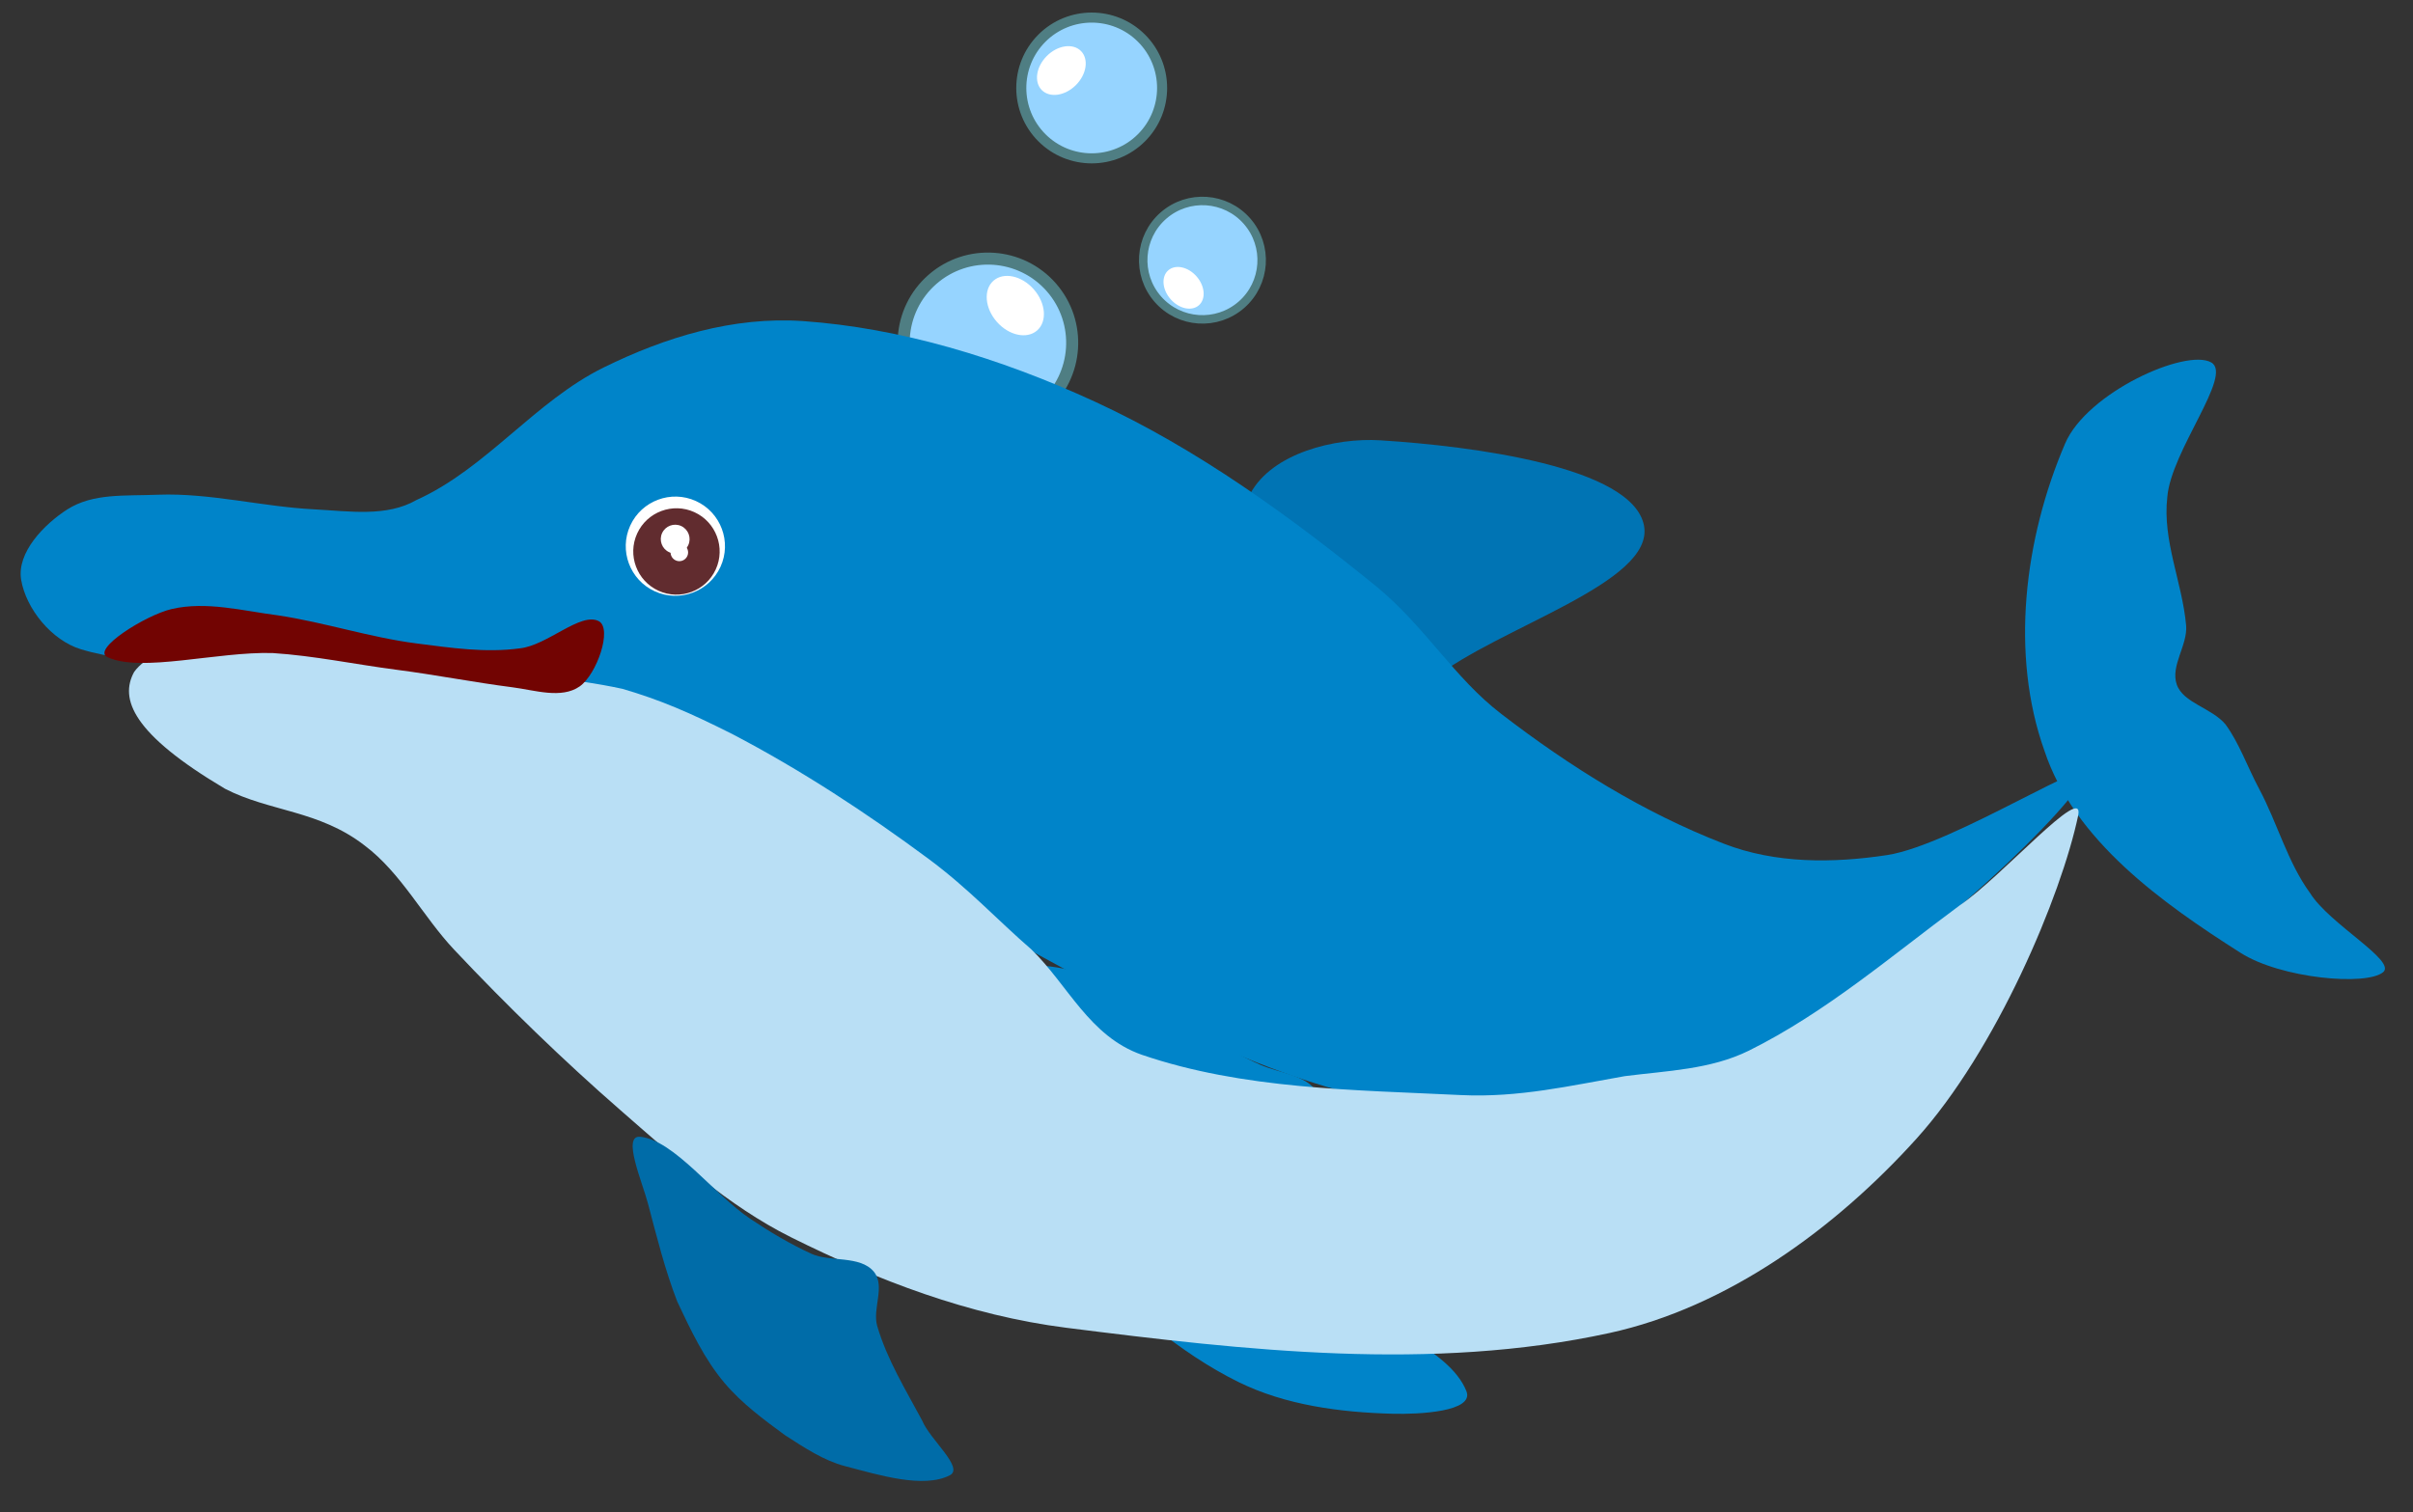 <svg version="1.1" width="209" height="131" viewBox="1 4 209 131" xmlns="http://www.w3.org/2000/svg" xmlns:xlink="http://www.w3.org/1999/xlink">
  <rect x="1" y="4" width="209" height="131" fill="#333333" stroke="none"/>
  <!-- Exported by Scratch - http://scratch.mit.edu/ -->
  <g id="ID0.3197706500068307" transform="matrix(0.989, 0, 0, 0.989, 0.4, -0.4)">
    <g id="ID0.24890166614204645">
      <path id="ID0.5602954248897731" fill="#96D4FF" stroke="#4F7E83" stroke-width="2" d="M 157 285 C 160.862 285 164.362 286.569 166.897 289.103 C 169.431 291.638 171 295.138 171 299 C 171 302.862 169.431 306.362 166.897 308.897 C 164.362 311.431 160.862 313 157 313 C 153.138 313 149.638 311.431 147.103 308.897 C 144.569 306.362 143 302.862 143 299 C 143 295.138 144.569 291.638 147.103 289.103 C 149.638 286.569 153.138 285 157 285 Z " transform="matrix(0.347, 0.397, -0.397, 0.347, 151.35, -131.6)"/>
      <path id="ID0.026205711532384157" fill="#FFFFFF" stroke="none" d="M 157.875 290.250 C 159.220 290.250 160.439 290.656 161.321 291.312 C 162.204 291.969 162.750 292.875 162.750 293.875 C 162.750 294.875 162.204 295.781 161.321 296.438 C 160.439 297.094 159.220 297.500 157.875 297.500 C 156.530 297.500 155.311 297.094 154.429 296.438 C 153.546 295.781 153 294.875 153 293.875 C 153 292.875 153.546 291.969 154.429 291.312 C 155.311 290.656 156.530 290.250 157.875 290.250 Z " transform="matrix(0.392, 0.447, -0.447, 0.392, 159, -154.55)"/>
    </g>
    <g id="ID0.13005974842235446">
      <path id="ID0.042643893510103226" fill="#0074B4" stroke="none" stroke-linecap="round" d="M 345.500 43.500 C 352.226 40.920 364.285 37.186 367 41 C 369.641 44.721 359.934 52.951 357 58.750 C 356.240 60.259 356.356 62.300 355.315 63.522 C 354.274 64.744 352.836 65.500 351.250 65.500 C 349.664 65.500 348.226 64.744 347.185 63.522 C 346.144 62.300 346.457 60.133 345.500 58.750 C 343.657 56.129 338.232 54.934 338 51.500 C 338.232 47.912 342.204 44.763 345.500 43.500 Z " transform="matrix(1.02, 0.466, -0.466, 1.02, -210.65, -162.35)"/>
      <path id="ID0.2613167092204094" fill="#0084C9" stroke="none" stroke-linecap="round" d="M 331.500 58 C 340.311 58.032 349.029 59.803 357.500 62 C 362.281 63.275 365.981 65.969 370.500 67 C 377.140 68.536 383.821 69.391 390.500 69 C 394.861 68.748 398.933 66.835 402.500 64.500 C 406.907 61.595 414.259 49.896 414 52.500 C 413.607 57.068 406.879 72.390 401 81 C 398.213 85.071 393.472 87.202 389.500 90 C 384.456 93.045 379.690 97.290 374 98.500 C 364.068 100.616 353.576 99.708 343.500 99 C 336.495 98.501 330.107 94.690 323 94 C 317.366 93.448 312.435 92.811 306 94.500 C 297.405 96.586 289.223 100.280 281 103.500 C 276.539 105.248 272.143 107.884 267.500 108.500 C 265.141 108.817 262.298 107.412 261 105.500 C 259.797 103.705 260.835 100.810 262 99 C 263.311 96.993 265.622 96.206 268 95 C 271.622 93.188 275.736 92.491 279.500 91 C 282.122 89.969 284.940 89.188 286.500 87 C 290.451 82.471 291.701 76.148 295.500 71.500 C 298.871 67.379 303.008 63.674 308.172 61.737 C 315.215 59.103 323.241 57.971 331.500 58 Z " transform="matrix(1.02, 0.466, -0.466, 1.02, -214.6, -174)"/>
      <path id="ID0.2703171642497182" fill="#0084C9" stroke="none" stroke-linecap="round" d="M 402 11 C 403.979 11.181 402.002 18.582 403.250 22 C 404.314 25.262 407.082 27.571 408.750 30.500 C 409.510 31.851 408.932 33.874 410 35 C 411.060 36.113 413.210 35.527 414.750 36.250 C 416.348 37.139 417.679 38.552 419.250 39.750 C 421.646 41.579 423.648 44.040 426.250 45.500 C 428.623 47.076 434.615 47.495 434 48.750 C 433.250 50.288 426.954 52.513 423.250 52 C 416.053 51.002 407.785 49.418 402.750 44 C 397.201 38.286 394.443 29.644 394.250 21.500 C 394.148 17.156 399.740 10.797 402 11 Z " transform="matrix(1.02, 0.466, -0.466, 1.02, -210.65, -162.35)"/>
      <path id="ID0.23363662092015147" fill="#0084C9" stroke="none" stroke-linecap="round" d="M 307.500 93 C 313.403 90.529 320.479 92.813 326.750 92.750 C 328.416 92.733 330.398 91.938 331.750 92.900 C 333.256 93.980 333.414 96.219 334.500 97.750 C 336.083 100.422 337.077 103.815 339.750 105.500 C 343.355 107.777 349.277 106.663 352 109.250 C 353.261 110.451 349.368 112.456 347.500 113.250 C 343.730 114.855 339.599 116.125 335.500 116 C 330.373 115.845 325.149 114.261 320.500 112.500 C 317.694 111.436 315.228 109.616 313 107.500 C 310.995 105.590 309.505 103.098 308.500 100.500 C 307.596 98.150 305.232 93.951 307.500 93 Z " transform="matrix(1.02, 0.466, -0.466, 1.02, -179.1, -149.15)"/>
      <path id="ID0.8955960888415575" fill="#B9DFF5" stroke="none" stroke-linecap="round" d="M 348.500 94.900 C 356.828 94.074 364.724 90.502 372.500 87.400 C 376.682 85.723 379.988 83.161 383.500 80.750 C 386.324 78.993 389.383 77.500 391.500 74.900 C 395.721 69.694 398.543 63.542 401.750 57.750 C 403.789 54.415 406.633 44.911 407.250 47.500 C 408.660 53.743 409.066 66.843 406.250 75.750 C 403.404 84.750 398.305 93.835 390.750 99.500 C 379.373 108.022 365.480 112.541 352 116.750 C 344.690 119.030 337.034 119.506 329.500 119.250 C 324.033 119.065 318.555 117.327 313.250 115.750 C 307.591 114.069 301.808 112.016 296.250 109.750 C 292.977 108.418 289.993 106.012 286.500 105.250 C 282.117 104.219 278.641 105.941 274.750 105.750 C 266.381 104.854 264.327 102.788 264.500 100.400 C 265.089 97.425 269.799 95.466 273 93.900 C 277.344 91.790 282.608 90.777 287.500 89.400 C 292.113 88.108 295.629 86.648 299.750 85.750 C 302.836 85.308 305.215 85.260 309 85.400 C 315.030 85.720 321.085 86.643 327 87.900 C 330.872 88.727 333.830 89.999 337.250 91 C 340.991 92.330 344.181 95.296 348.500 94.900 Z " transform="matrix(1.02, 0.466, -0.466, 1.02, -210.65, -162.35)"/>
      <path id="ID0.20290940441191196" fill="#006CA8" stroke="none" stroke-linecap="round" d="M 313.250 105.500 C 315.749 104.614 320.363 107.191 323.750 107.750 C 325.565 108.048 327.412 108.249 329.250 108.250 C 330.819 108.246 332.742 106.764 334.250 107.500 C 335.557 108.150 335.324 110.181 336.250 111.250 C 338.053 113.334 340.371 114.872 342.500 116.500 C 343.703 117.623 347.044 118.488 346.250 119.500 C 344.815 121.315 341.196 121.780 338.500 122.250 C 336.824 122.543 335.027 122.256 333.250 122 C 331.258 121.586 329.170 121.154 327.250 120.250 C 325.037 119.207 323.110 117.572 321.250 116 C 319.341 114.138 317.694 112.065 316 110 C 314.891 108.642 311.923 105.985 313.250 105.500 Z " transform="matrix(1.02, 0.466, -0.466, 1.02, -213.7, -149.55)"/>
      <path id="ID0.2685543983243406" fill="#720402" stroke="none" stroke-linecap="round" d="M 262.500 111.500 C 266.045 110.482 269.759 110.083 273.250 109 C 275.819 108.203 278.469 107.443 280.750 106 C 282.626 104.898 283.891 101.399 285.500 101.500 C 286.710 101.604 287.072 105.331 286.250 106.750 C 285.368 108.256 283.169 108.481 281.500 109 C 278.612 109.897 275.645 110.605 272.750 111.500 C 269.605 112.473 266.389 113.190 263.350 114.350 C 259.377 116.028 254.644 120.035 251.750 120 C 250.335 119.982 253.099 115.774 254.750 114.500 C 256.953 112.800 259.871 112.318 262.500 111.500 Z " transform="matrix(1.02, 0.466, -0.466, 1.02, -190.85, -177.7)"/>
      <path id="ID0.020179532933980227" fill="#FFFFFF" stroke="none" d="M 327.750 102.500 C 327.750 102.500 327.750 102.514 327.750 102.537 C 327.750 102.559 327.750 102.591 327.750 102.625 C 327.750 102.659 327.750 102.691 327.750 102.713 C 327.750 102.736 327.750 102.750 327.750 102.750 C 327.750 102.750 327.750 102.736 327.750 102.713 C 327.750 102.691 327.750 102.659 327.750 102.625 C 327.750 102.591 327.750 102.559 327.750 102.537 C 327.750 102.514 327.750 102.500 327.750 102.500 Z " transform="matrix(1.02, 0.466, -0.466, 1.02, -228.8, -250.8)"/>
      <g id="ID0.01900169951841235">
        <path id="ID0.1263936124742031" fill="#FFFFFF" stroke="none" d="M 287.875 89.750 C 288.944 89.750 289.913 90.184 290.614 90.886 C 291.316 91.587 291.750 92.556 291.750 93.625 C 291.750 94.694 291.316 95.663 290.614 96.364 C 289.913 97.066 288.944 97.500 287.875 97.500 C 286.806 97.500 285.837 97.066 285.136 96.364 C 284.434 95.663 284 94.694 284 93.625 C 284 92.556 284.434 91.587 285.136 90.886 C 285.837 90.184 286.806 89.750 287.875 89.750 Z " transform="matrix(1.02, 0.466, -0.466, 1.02, -190.25, -177.35)"/>
        <path id="ID0.3772318004630506" fill="#612C2F" stroke="none" d="M 288.375 91.250 C 289.168 91.250 289.887 91.572 290.407 92.093 C 290.928 92.613 291.250 93.332 291.250 94.125 C 291.250 94.918 290.928 95.637 290.407 96.157 C 289.887 96.678 289.168 97 288.375 97 C 287.582 97 286.863 96.678 286.343 96.157 C 285.822 95.637 285.500 94.918 285.500 94.125 C 285.500 93.332 285.822 92.613 286.343 92.093 C 286.863 91.572 287.582 91.250 288.375 91.250 Z " transform="matrix(1.197, 0.547, -0.547, 1.197, -233.85, -217.65)"/>
        <path id="ID0.5327137666754425" fill="#FFFFFF" stroke="none" d="M 297.125 91 C 297.435 91 297.717 91.126 297.920 91.330 C 298.124 91.533 298.250 91.815 298.250 92.125 C 298.250 92.435 298.124 92.717 297.920 92.920 C 297.717 93.124 297.435 93.250 297.125 93.250 C 296.815 93.250 296.533 93.124 296.330 92.920 C 296.126 92.717 296 92.435 296 92.125 C 296 91.815 296.126 91.533 296.330 91.330 C 296.533 91.126 296.815 91 297.125 91 Z " transform="matrix(1.02, 0.466, -0.466, 1.02, -200.4, -180.75)"/>
        <path id="ID0.5327137666754425" fill="#FFFFFF" stroke="none" d="M 297.125 91 C 297.435 91 297.717 91.126 297.920 91.330 C 298.124 91.533 298.250 91.815 298.250 92.125 C 298.250 92.435 298.124 92.717 297.920 92.920 C 297.717 93.124 297.435 93.250 297.125 93.250 C 296.815 93.250 296.533 93.124 296.330 92.920 C 296.126 92.717 296 92.435 296 92.125 C 296 91.815 296.126 91.533 296.330 91.330 C 296.533 91.126 296.815 91 297.125 91 Z " transform="matrix(0.621, 0.284, -0.284, 0.621, -98.25, -88.75)"/>
      </g>
    </g>
    <g id="ID0.24890166614204645">
      <path id="ID0.5602954248897731" fill="#96D4FF" stroke="#4F7E83" stroke-width="2" d="M 157 285 C 160.862 285 164.362 286.569 166.897 289.103 C 169.431 291.638 171 295.138 171 299 C 171 302.862 169.431 306.362 166.897 308.897 C 164.362 311.431 160.862 313 157 313 C 153.138 313 149.638 311.431 147.103 308.897 C 144.569 306.362 143 302.862 143 299 C 143 295.138 144.569 291.638 147.103 289.103 C 149.638 286.569 153.138 285 157 285 Z " transform="matrix(-0.244, -0.279, 0.279, -0.244, 60.8, 144)"/>
      <path id="ID0.026205711532384157" fill="#FFFFFF" stroke="none" d="M 157.875 290.250 C 159.220 290.250 160.439 290.656 161.321 291.312 C 162.204 291.969 162.750 292.875 162.750 293.875 C 162.750 294.875 162.204 295.781 161.321 296.438 C 160.439 297.094 159.220 297.500 157.875 297.500 C 156.530 297.500 155.311 297.094 154.429 296.438 C 153.546 295.781 153 294.875 153 293.875 C 153 292.875 153.546 291.969 154.429 291.312 C 155.311 290.656 156.530 290.250 157.875 290.250 Z " transform="matrix(-0.275, -0.314, 0.314, -0.275, 55.4, 160.05)"/>
    </g>
    <g id="ID0.24890166614204645">
      <path id="ID0.5602954248897731" fill="#96D4FF" stroke="#4F7E83" stroke-width="2" d="M 157 285 C 160.862 285 164.362 286.569 166.897 289.103 C 169.431 291.638 171 295.138 171 299 C 171 302.862 169.431 306.362 166.897 308.897 C 164.362 311.431 160.862 313 157 313 C 153.138 313 149.638 311.431 147.103 308.897 C 144.569 306.362 143 302.862 143 299 C 143 295.138 144.569 291.638 147.103 289.103 C 149.638 286.569 153.138 285 157 285 Z " transform="matrix(0.311, -0.312, 0.312, 0.311, -45.9, -31.85)"/>
      <path id="ID0.026205711532384157" fill="#FFFFFF" stroke="none" d="M 157.875 290.250 C 159.220 290.250 160.439 290.656 161.321 291.312 C 162.204 291.969 162.750 292.875 162.750 293.875 C 162.750 294.875 162.204 295.781 161.321 296.438 C 160.439 297.094 159.220 297.500 157.875 297.500 C 156.530 297.500 155.311 297.094 154.429 296.438 C 153.546 295.781 153 294.875 153 293.875 C 153 292.875 153.546 291.969 154.429 291.312 C 155.311 290.656 156.530 290.250 157.875 290.250 Z " transform="matrix(0.351, -0.352, 0.352, 0.351, -65.3, -36.95)"/>
    </g>
  </g>
</svg>